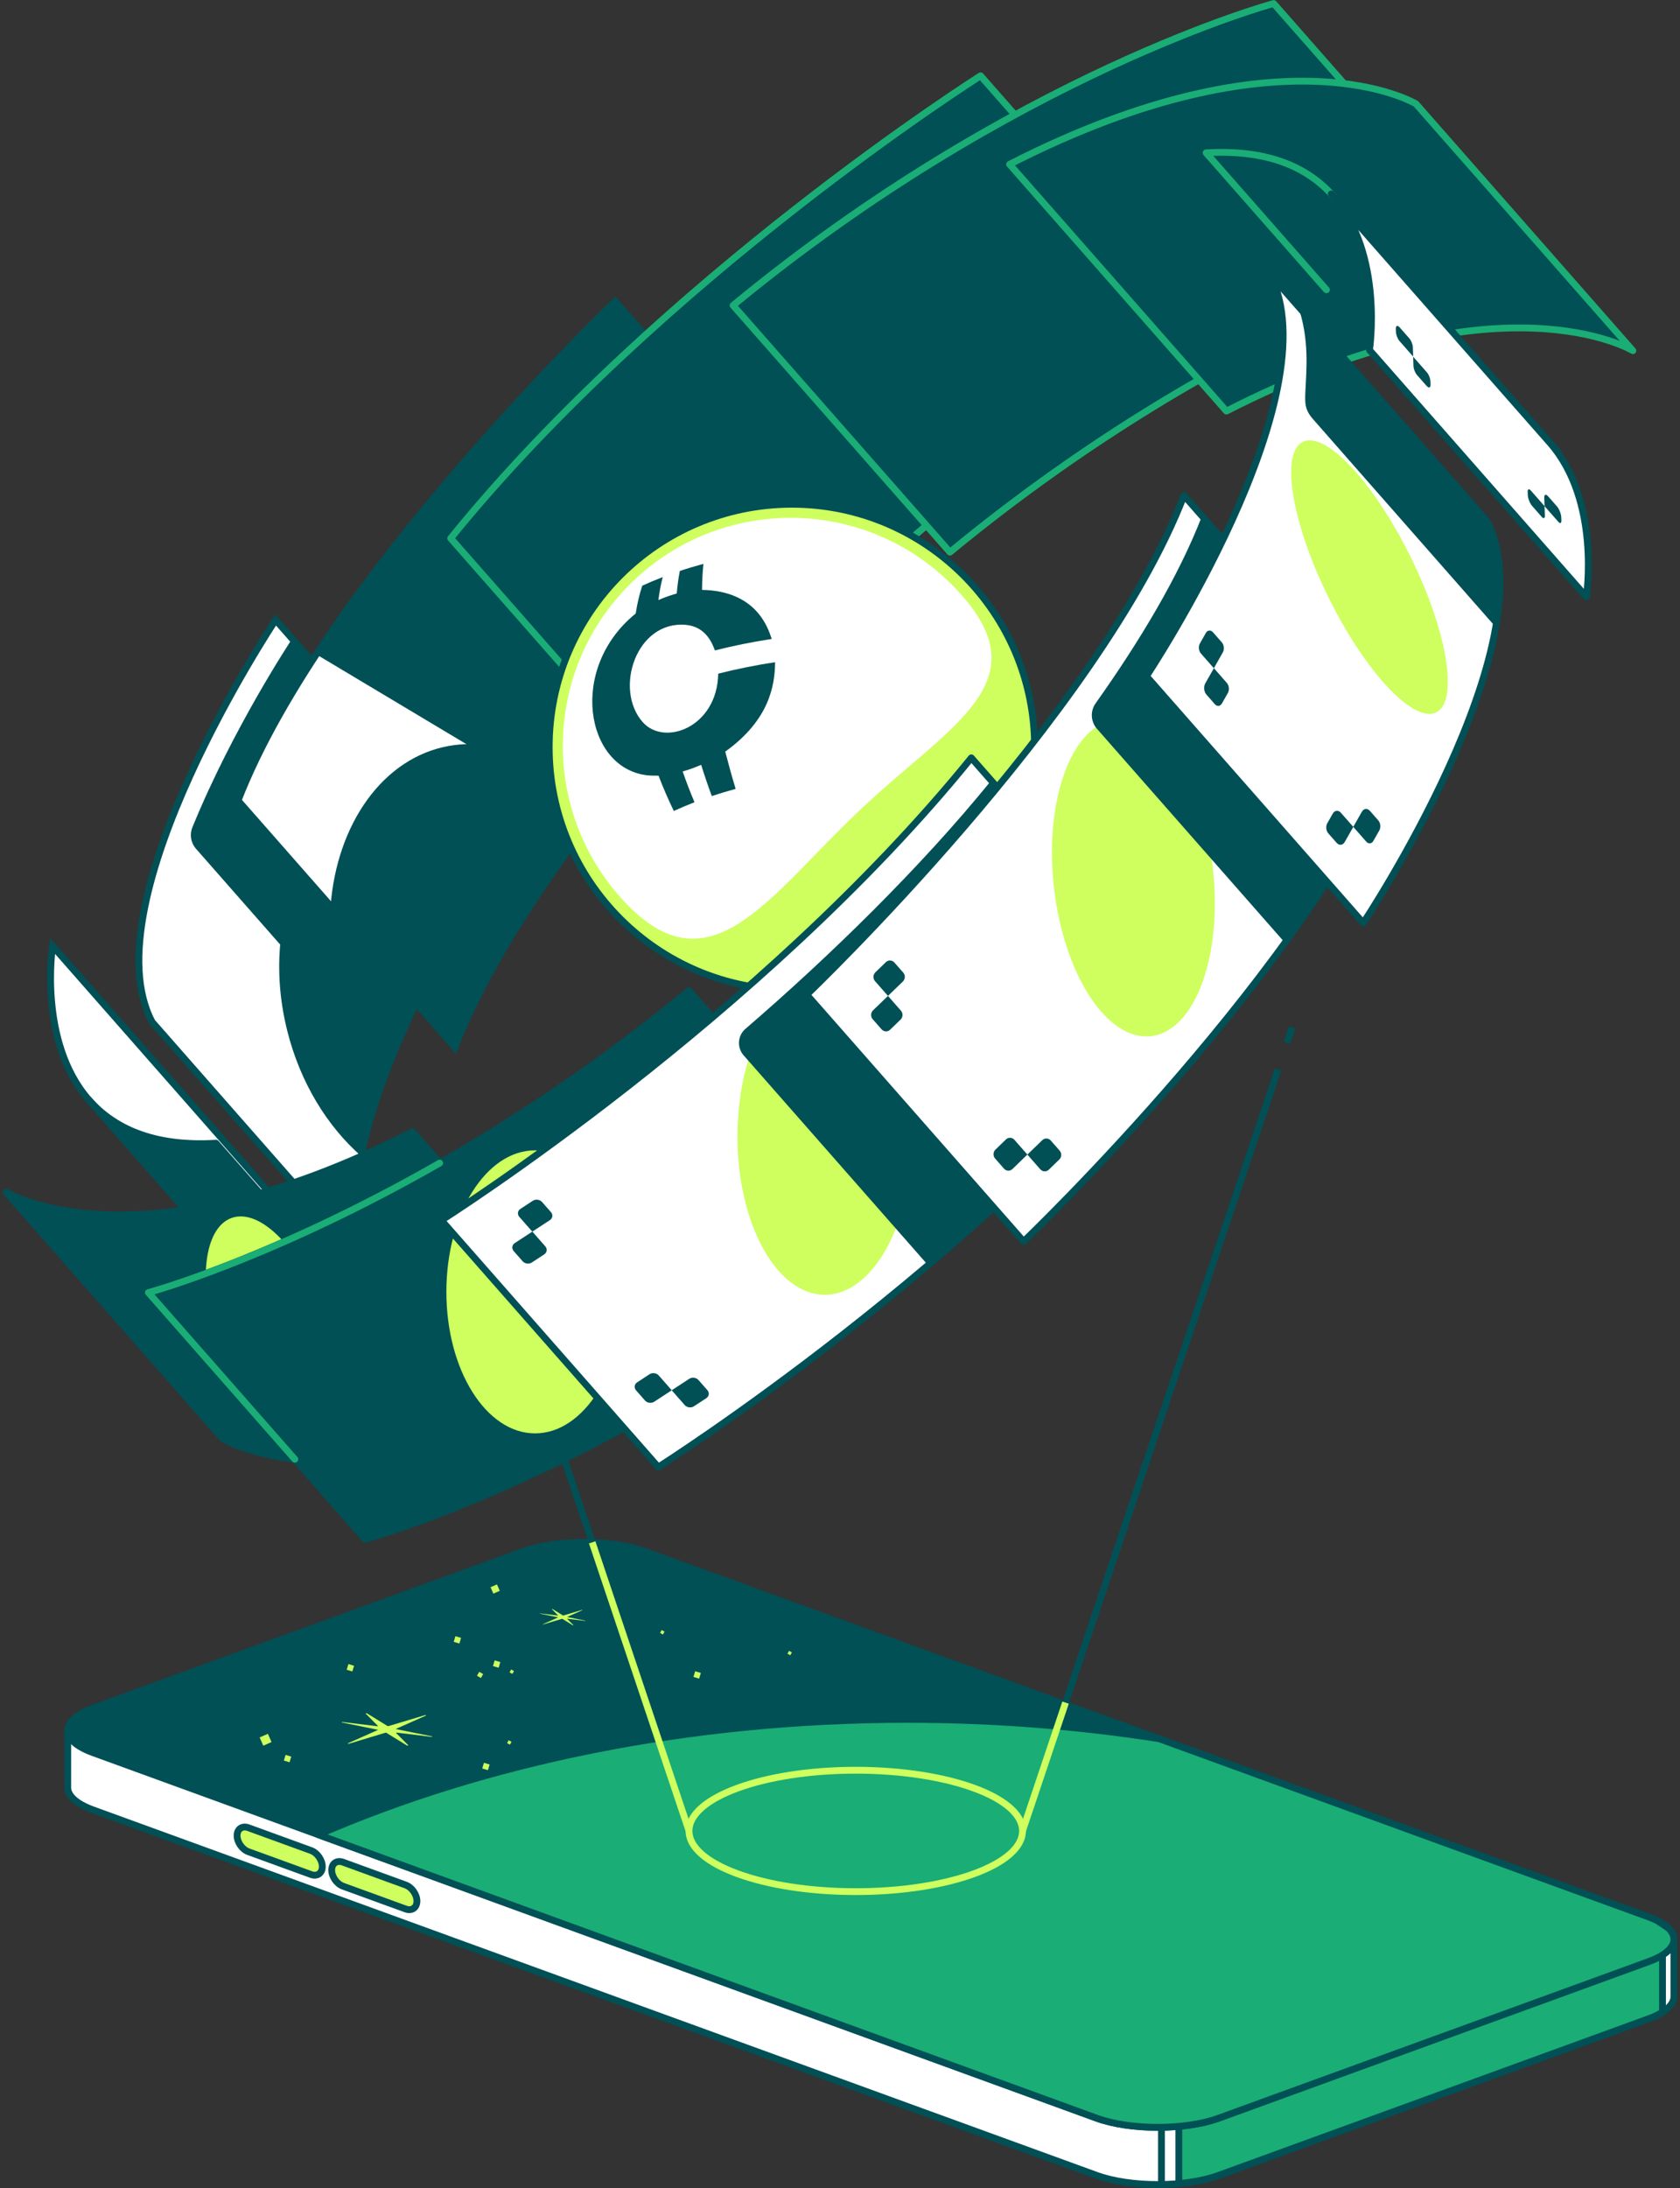 <svg width="494" height="643" viewBox="0 0 494 643" fill="none" xmlns="http://www.w3.org/2000/svg">
<rect x="0" y="0" width="494" height="643" fill="#333333" stroke="none"/>
<g clip-path="url(#clip0_14637_22159)">
<path d="M59.085 508.51L153.775 474.04C163.655 470.44 179.815 470.44 189.695 474.04L453.045 569.89H492.215V586.7C492.215 589.07 489.745 591.44 484.805 593.24L358.355 639.27C348.475 642.87 332.315 642.87 322.435 639.27L27.325 531.86C22.385 530.06 19.915 527.69 19.915 525.32V508.51H59.085Z" fill="white" stroke="#005056" stroke-width="2" stroke-linecap="round" stroke-linejoin="round"/>
<path d="M91.465 550.87C93.285 551.53 94.775 550.49 94.775 548.55C94.775 546.61 93.285 544.48 91.465 543.82L73.025 537.11C71.205 536.45 69.715 537.49 69.715 539.43C69.715 541.37 71.205 543.5 73.025 544.16L91.465 550.87Z" fill="#CEFF5F" stroke="#005056" stroke-width="2" stroke-linecap="round" stroke-linejoin="round"/>
<path d="M119.285 561C121.105 561.66 122.595 560.62 122.595 558.68C122.595 556.74 121.105 554.61 119.285 553.95L100.845 547.24C99.025 546.58 97.535 547.62 97.535 549.56C97.535 551.5 99.025 553.63 100.845 554.29L119.285 561Z" fill="#CEFF5F" stroke="#005056" stroke-width="2" stroke-linecap="round" stroke-linejoin="round"/>
<path d="M488.855 569.9V591.3C487.765 592 486.435 592.65 484.805 593.24L358.355 639.27C355.005 640.49 350.935 641.28 346.635 641.68V550.06H398.525L453.045 569.9H488.855Z" fill="#1AAD75" stroke="#005056" stroke-width="2" stroke-miterlimit="10"/>
<path d="M341.525 641.96V625.15" stroke="#005056" stroke-width="2" stroke-linecap="round" stroke-linejoin="round"/>
<path d="M484.815 576.44C494.695 572.84 494.695 566.96 484.815 563.37L189.705 455.96C179.825 452.36 163.665 452.36 153.785 455.96L27.335 501.99C17.455 505.59 17.455 511.47 27.335 515.06L322.445 622.47C332.325 626.07 348.485 626.07 358.365 622.47L484.815 576.44Z" fill="#005056" stroke="#005056" stroke-width="2" stroke-linecap="round" stroke-linejoin="round"/>
<path d="M266.885 505.28C292.395 505.28 317.165 507.26 340.845 510.96L484.815 563.36C485.785 563.71 486.635 564.1 487.425 564.49C488.475 565.18 489.505 565.89 490.545 566.59C493.995 569.89 492.105 573.78 484.825 576.43L358.375 622.46C348.495 626.06 332.335 626.06 322.455 622.46L93.615 539.17C142.805 517.81 202.505 505.28 266.895 505.28H266.885Z" fill="#1AAD75" stroke="#005056" stroke-width="2" stroke-linecap="round" stroke-linejoin="round"/>
<path d="M145.07 468.321L146.956 467.492L146.127 465.607L144.241 466.436L145.07 468.321Z" fill="#CEFF5F"/>
<path d="M77.416 513.007L79.842 511.941L78.775 509.515L76.349 510.582L77.416 513.007Z" fill="#CEFF5F"/>
<path d="M140.256 492.453L141.408 493.118L142.073 491.966L140.921 491.301L140.256 492.453Z" fill="#CEFF5F"/>
<path d="M149.831 491.438L150.662 491.918L151.142 491.087L150.311 490.607L149.831 491.438Z" fill="#CEFF5F"/>
<path d="M149.104 512.235L149.936 512.715L150.416 511.883L149.584 511.403L149.104 512.235Z" fill="#CEFF5F"/>
<path d="M194.091 479.852L194.923 480.332L195.403 479.5L194.571 479.02L194.091 479.852Z" fill="#CEFF5F"/>
<path d="M231.543 485.96L232.374 486.44L232.854 485.609L232.023 485.129L231.543 485.96Z" fill="#CEFF5F"/>
<path d="M83.473 517.381L85.14 517.881L85.64 516.214L83.973 515.714L83.473 517.381Z" fill="#CEFF5F"/>
<path d="M203.912 492.798L205.578 493.298L206.078 491.631L204.412 491.131L203.912 492.798Z" fill="#CEFF5F"/>
<path d="M144.955 489.606L146.622 490.106L147.122 488.439L145.455 487.939L144.955 489.606Z" fill="#CEFF5F"/>
<path d="M141.805 519.711L143.472 520.211L143.972 518.544L142.305 518.044L141.805 519.711Z" fill="#CEFF5F"/>
<path d="M133.415 482.489L135.082 482.989L135.582 481.323L133.915 480.823L133.415 482.489Z" fill="#CEFF5F"/>
<path d="M101.942 490.691L103.608 491.191L104.108 489.524L102.442 489.024L101.942 490.691Z" fill="#CEFF5F"/>
<path d="M251.635 555.9C278.714 555.9 300.665 547.913 300.665 538.06C300.665 528.207 278.714 520.22 251.635 520.22C224.557 520.22 202.605 528.207 202.605 538.06C202.605 547.913 224.557 555.9 251.635 555.9Z" stroke="#CEFF5F" stroke-width="2" stroke-miterlimit="10"/>
<path d="M202.605 538.06L174.115 453.22" stroke="#CEFF5F" stroke-width="2" stroke-miterlimit="10"/>
<path d="M174.115 453.22L145.565 368.21" stroke="#005056" stroke-width="2" stroke-miterlimit="10"/>
<path d="M300.665 538.06L313.335 500.32" stroke="#CEFF5F" stroke-width="2" stroke-miterlimit="10"/>
<path d="M378.465 306.42L379.965 301.93" stroke="#005056" stroke-width="2" stroke-miterlimit="10"/>
<path d="M313.335 500.32L375.825 314.26" stroke="#005056" stroke-width="2" stroke-miterlimit="10"/>
<path d="M108.495 372.86C89.755 337.47 144.805 254.7 144.805 254.7L81.045 182.18C81.045 182.18 25.995 264.94 44.735 300.34L108.495 372.86Z" fill="white" stroke="#005056" stroke-width="2" stroke-miterlimit="10"/>
<path d="M123.005 229.91C120.825 230.08 118.655 230.41 116.495 230.95C90.455 237.5 76.115 269.76 84.485 303C88.315 318.22 96.245 330.99 106.205 339.75C113.685 301.49 144.805 254.7 144.805 254.7L123.015 229.91H123.005Z" fill="#005056"/>
<path d="M85.905 187.71C85.905 187.71 68.475 213.92 56.565 243.15C55.705 245.27 56.115 247.7 57.625 249.42L114.075 313.63C125.955 283.03 144.795 254.7 144.795 254.7L85.905 187.71Z" fill="#005056"/>
<path d="M133.755 307.79C158.835 243.07 244.665 161.1 244.665 161.1L180.905 88.58C180.905 88.58 95.065 170.55 69.995 235.27L133.755 307.79Z" fill="white" stroke="#005056" stroke-width="2" stroke-miterlimit="10"/>
<path d="M133.755 307.79C142.235 285.9 157.665 262.05 174.375 240.05C163.675 224.95 147.905 216.42 132.105 219.19C112.645 222.6 99.055 242.12 97.215 266.22L133.755 307.78V307.79Z" fill="#005056"/>
<path d="M244.665 161.11L180.905 88.59C180.905 88.59 127.895 139.22 93.025 192.31L173.915 240.67C206.725 197.36 244.665 161.11 244.665 161.11Z" fill="#005056"/>
<path d="M352.085 94.8C352.085 94.8 258.455 154.01 196.285 230.71L132.525 158.19C194.705 81.49 288.335 22.28 288.335 22.28L352.095 94.8H352.085Z" fill="#005056" stroke="#1AAD75" stroke-width="2" stroke-linecap="round" stroke-linejoin="round"/>
<path d="M215.565 89.75C298.185 21.62 374.515 1.03 374.515 1.03L438.275 73.55C438.275 73.55 361.945 94.14 279.325 162.27L215.565 89.75Z" fill="#005056" stroke="#1AAD75" stroke-width="2" stroke-linecap="round" stroke-linejoin="round"/>
<path d="M416.375 30.53C416.375 30.53 377.785 6.98 296.865 48.29L360.625 120.81C441.545 79.5 480.135 103.05 480.135 103.05L416.375 30.53Z" fill="#005056" stroke="#1AAD75" stroke-width="2" stroke-linecap="round" stroke-linejoin="round"/>
<path d="M232.855 290.91C272.266 290.91 304.215 258.961 304.215 219.55C304.215 180.139 272.266 148.19 232.855 148.19C193.444 148.19 161.495 180.139 161.495 219.55C161.495 258.961 193.444 290.91 232.855 290.91Z" fill="#CEFF5F" stroke="#005056" stroke-width="2" stroke-linecap="round" stroke-linejoin="round"/>
<path d="M183.665 265.04C158.335 238.07 159.655 195.67 186.625 170.34C213.595 145.01 255.995 146.33 281.325 173.3C306.655 200.27 280.125 212.43 253.155 237.76C226.185 263.09 208.995 292.01 183.665 265.04Z" fill="white"/>
<path d="M227.925 194.6C222.105 195.49 216.505 196.62 211.195 197.97C210.905 213.71 195.385 219.45 188.985 212.21C180.455 202.56 187.075 182.32 201.685 183.63C207.625 184.16 209.505 189.23 210.215 191.14C215.525 189.8 221.115 188.66 226.925 187.77C225.775 184.28 222.265 173.65 206.435 173.35C206.455 170.57 206.595 168.01 206.845 165.7C204.455 166.35 202.135 167.04 199.905 167.79C199.495 169.83 199.195 172.05 198.995 174.42C198.495 174.56 197.565 174.81 196.285 175.27C195.245 175.65 194.585 175.91 193.595 176.35C193.895 173.94 194.325 171.68 194.875 169.59C192.775 170.4 190.765 171.24 188.855 172.12C188.025 174.64 187.375 177.37 186.925 180.3C167.075 196.36 172.095 225.61 190.165 227.82C191.205 227.95 192.605 227.95 193.645 227.95C194.995 231.48 196.495 234.95 198.135 238.32C200.065 237.43 202.095 236.58 204.215 235.76C202.965 232.8 201.805 229.78 200.735 226.72C203.155 226.02 204.995 225.27 206.175 224.76C207.145 227.86 208.185 230.93 209.305 233.94C211.565 233.19 213.905 232.49 216.315 231.83C215.225 228.24 214.205 224.57 213.255 220.88C226.255 211.56 227.845 201.42 227.915 194.6H227.925Z" fill="#005056"/>
<path d="M89.915 395.77C74.865 378.65 79.225 350.51 79.225 350.51L15.465 277.99C15.465 277.99 11.105 306.13 26.155 323.25L89.915 395.77Z" fill="white" stroke="#005056" stroke-width="2" stroke-miterlimit="10"/>
<path d="M127.265 408.48C108.685 409.58 97.095 403.93 89.925 395.77L26.165 323.25C33.345 331.41 44.925 337.07 63.505 335.96L127.265 408.48Z" fill="#005056" stroke="#005056" stroke-width="2" stroke-linecap="round" stroke-linejoin="round"/>
<path d="M65.545 422.86C65.545 422.86 104.115 446.42 185.035 405.12L121.275 332.6C40.355 373.9 1.785 350.34 1.785 350.34L65.545 422.86Z" fill="#005056" stroke="#005056" stroke-width="2" stroke-linecap="round" stroke-linejoin="round"/>
<path d="M29.635 368.77L33.795 369.27C34.785 369.39 35.055 368.87 34.395 368.12L31.785 365.15C31.125 364.4 29.775 363.69 28.785 363.57L26.425 363.29C25.435 363.17 25.165 363.69 25.825 364.44L29.635 368.78V368.77Z" fill="#005056"/>
<path d="M27.475 372.39C28.135 373.14 29.485 373.85 30.475 373.97L32.835 374.25C33.825 374.37 34.095 373.85 33.435 373.1L29.625 368.76L25.465 368.26C24.475 368.14 24.205 368.66 24.865 369.41L27.475 372.38V372.39Z" fill="#005056"/>
<path d="M74.435 419.74C75.095 420.49 76.445 421.2 77.435 421.32L79.795 421.6C80.785 421.72 81.055 421.2 80.395 420.45L77.785 417.48C77.125 416.73 75.775 416.02 74.785 415.9L70.625 415.4L74.435 419.74Z" fill="#005056"/>
<path d="M63.465 413.32C64.125 414.07 65.475 414.78 66.465 414.9L70.625 415.4L66.815 411.06C66.155 410.31 64.805 409.6 63.815 409.48L61.455 409.2C60.465 409.08 60.195 409.6 60.855 410.35L63.465 413.32Z" fill="#005056"/>
<path d="M90.714 422.58C99.115 419.65 100.874 402.795 94.644 384.935C88.414 367.075 76.553 354.972 68.153 357.902C59.752 360.832 57.992 377.687 64.222 395.547C70.452 413.407 82.313 425.51 90.714 422.58Z" fill="#CEFF5F"/>
<path d="M107.385 452.36C107.385 452.36 183.715 431.78 266.335 363.65L202.575 291.13C119.955 359.26 43.625 379.84 43.625 379.84L107.385 452.36Z" fill="#005056" stroke="#005056" stroke-width="2" stroke-linecap="round" stroke-linejoin="round"/>
<path d="M129.285 341.8C79.795 370.1 43.635 379.85 43.635 379.85L86.695 428.83" stroke="#1AAD75" stroke-width="2" stroke-linecap="round" stroke-linejoin="round"/>
<path d="M157.335 421.23C171.738 421.23 183.415 402.61 183.415 379.64C183.415 356.671 171.738 338.05 157.335 338.05C142.931 338.05 131.255 356.671 131.255 379.64C131.255 402.61 142.931 421.23 157.335 421.23Z" fill="#CEFF5F"/>
<path d="M67.485 393.4C68.145 394.15 69.455 394.5 70.395 394.17L75.065 392.56L70.055 386.86L65.385 388.47C64.445 388.8 64.205 389.68 64.865 390.43L67.475 393.4H67.485Z" fill="#005056"/>
<path d="M70.045 386.86L74.715 385.25C75.655 384.92 75.895 384.04 75.235 383.29L72.625 380.32C71.965 379.57 70.655 379.22 69.715 379.55L66.765 380.57C65.825 380.9 65.585 381.78 66.245 382.53L70.055 386.87L70.045 386.86Z" fill="#005056"/>
<path d="M103.465 434.33C104.125 435.08 105.435 435.43 106.375 435.1L111.045 433.49L107.235 429.15C106.575 428.4 105.265 428.05 104.325 428.38L101.375 429.4C100.435 429.73 100.195 430.61 100.855 431.36L103.465 434.33Z" fill="#005056"/>
<path d="M114.855 437.82C115.515 438.57 116.825 438.92 117.765 438.59L120.715 437.57C121.655 437.24 121.895 436.36 121.235 435.61L118.625 432.64C117.965 431.89 116.655 431.54 115.715 431.87L111.045 433.48L114.855 437.82Z" fill="#005056"/>
<path d="M193.565 431.13C193.565 431.13 287.195 371.93 349.375 295.23L285.615 222.71C223.435 299.41 129.805 358.61 129.805 358.61L193.565 431.13Z" fill="white" stroke="#005056" stroke-width="2" stroke-linecap="round" stroke-linejoin="round"/>
<path d="M242.524 380.5C256.702 380.5 268.194 359.672 268.194 333.98C268.194 308.288 256.702 287.46 242.524 287.46C228.347 287.46 216.854 308.288 216.854 333.98C216.854 359.672 228.347 380.5 242.524 380.5Z" fill="#CEFF5F"/>
<path d="M272.884 371.81C298.414 350.19 326.094 323.93 349.374 295.22L291.474 229.36C270.674 255.01 243.654 281.29 219.194 302.35C216.884 304.34 216.644 307.83 218.654 310.12L272.884 371.8V371.81Z" fill="#005056"/>
<path d="M156.525 361.94L161.685 358.57C162.525 358.02 162.665 356.96 162.005 356.21L159.395 353.24C158.735 352.49 157.515 352.32 156.675 352.87L153.035 355.25C152.195 355.8 152.055 356.86 152.715 357.61L156.525 361.95V361.94Z" fill="#005056"/>
<path d="M153.664 370.64C154.324 371.39 155.544 371.56 156.384 371.01L160.024 368.63C160.864 368.08 161.004 367.02 160.344 366.27L156.534 361.93L151.374 365.3C150.534 365.85 150.394 366.91 151.054 367.66L153.664 370.63V370.64Z" fill="#005056"/>
<path d="M189.645 411.56C190.305 412.31 191.525 412.48 192.365 411.93L197.525 408.56L193.715 404.22C193.055 403.47 191.835 403.3 190.995 403.85L187.355 406.23C186.515 406.78 186.375 407.84 187.035 408.59L189.645 411.56Z" fill="#005056"/>
<path d="M201.325 412.9C201.985 413.65 203.205 413.82 204.045 413.27L207.685 410.89C208.525 410.34 208.665 409.28 208.005 408.53L205.395 405.56C204.735 404.81 203.515 404.64 202.675 405.19L197.515 408.56L201.325 412.9Z" fill="#005056"/>
<path d="M411.916 218.14C386.826 282.86 300.986 364.83 300.986 364.83L237.226 292.31C237.226 292.31 323.066 210.34 348.156 145.62L411.916 218.14Z" fill="white" stroke="#005056" stroke-width="2" stroke-linecap="round" stroke-linejoin="round"/>
<path d="M338.408 304.503C351.325 303.077 359.496 281.09 356.66 255.394C353.823 229.697 341.052 210.022 328.135 211.448C315.218 212.874 307.047 234.862 309.884 260.558C312.721 286.254 325.492 305.929 338.408 304.503Z" fill="#CEFF5F"/>
<path d="M261.106 292.67L265.486 288.44C266.206 287.75 266.256 286.57 265.596 285.82L262.986 282.85C262.326 282.1 261.196 282.05 260.486 282.75L257.416 285.72C256.696 286.41 256.646 287.59 257.306 288.34L261.116 292.68L261.106 292.67Z" fill="#005056"/>
<path d="M259.236 302.5C259.896 303.25 261.026 303.3 261.736 302.6L264.806 299.63C265.526 298.94 265.576 297.76 264.916 297.01L261.106 292.67L256.726 296.9C256.006 297.59 255.956 298.77 256.616 299.52L259.226 302.49L259.236 302.5Z" fill="#005056"/>
<path d="M295.216 343.43C295.876 344.18 297.006 344.23 297.716 343.53L302.096 339.3L298.286 334.96C297.626 334.21 296.496 334.16 295.786 334.86L292.716 337.83C291.996 338.52 291.946 339.7 292.606 340.45L295.216 343.42V343.43Z" fill="#005056"/>
<path d="M305.906 343.63C306.566 344.38 307.696 344.43 308.406 343.73L311.476 340.76C312.196 340.07 312.246 338.89 311.586 338.14L308.976 335.17C308.316 334.42 307.186 334.37 306.476 335.07L302.096 339.3L305.906 343.64V343.63Z" fill="#005056"/>
<path d="M377.845 277.05C391.965 257.6 404.555 237.13 411.905 218.15L353.445 151.65C346.575 169.38 335.145 188.4 322.165 206.68C320.545 208.96 320.705 212.06 322.545 214.16L377.835 277.05H377.845Z" fill="#005056"/>
<path d="M437.185 153.07C455.915 188.47 400.855 271.24 400.855 271.24L337.095 198.72C337.095 198.72 392.155 115.95 373.425 80.55L437.185 153.07Z" fill="white" stroke="#005056" stroke-width="2" stroke-linecap="round" stroke-linejoin="round"/>
<path d="M422.321 209.337C428.987 206.046 425.608 185.586 414.774 163.637C403.941 141.687 389.754 126.561 383.088 129.851C376.422 133.142 379.801 153.602 390.635 175.551C401.468 197.501 415.655 212.627 422.321 209.337Z" fill="#CEFF5F"/>
<path d="M439.815 184.3C441.915 172.4 441.595 161.42 437.185 153.07L381.665 89.91C385.085 99.66 384.135 108.8 383.855 114.86C383.675 118.6 383.665 120.42 386.135 123.23L439.825 184.3H439.815Z" fill="#005056"/>
<path d="M356.935 196.37L359.575 191.71C360.065 190.84 359.935 189.52 359.275 188.77L356.665 185.8C356.005 185.05 355.065 185.15 354.575 186.02L352.825 189.1C352.335 189.97 352.465 191.29 353.125 192.04L356.935 196.38V196.37Z" fill="#005056"/>
<path d="M357.214 206.94C357.874 207.69 358.814 207.59 359.304 206.72L361.054 203.64C361.544 202.77 361.415 201.45 360.755 200.7L356.945 196.36L354.415 200.81C353.855 201.79 354.015 203.29 354.755 204.13L357.214 206.93V206.94Z" fill="#005056"/>
<path d="M401.745 247.34C402.405 248.09 403.345 247.99 403.835 247.12L405.585 244.04C406.075 243.17 405.945 241.85 405.285 241.1L402.825 238.3C402.085 237.45 401.015 237.56 400.455 238.54L397.925 242.99L401.735 247.33L401.745 247.34Z" fill="#005056"/>
<path d="M393.035 247.69C393.775 248.54 394.845 248.43 395.405 247.45L397.935 243L394.275 238.84C393.535 237.99 392.465 238.1 391.905 239.08L390.275 241.95C389.785 242.82 389.915 244.14 390.575 244.89L393.035 247.69Z" fill="#005056"/>
<path d="M455.766 130.15C448.586 121.99 436.996 116.33 418.406 117.44L354.646 44.92C373.236 43.81 384.826 49.47 392.006 57.63C407.046 74.74 470.806 147.26 455.766 130.15Z" fill="#005056" stroke="#005056" stroke-width="2" stroke-linecap="round" stroke-linejoin="round"/>
<path d="M390.035 85.16L354.655 44.91C373.245 43.8 384.835 49.46 392.015 57.62" fill="#005056"/>
<path d="M390.035 85.16L354.655 44.91C373.245 43.8 384.835 49.46 392.015 57.62" stroke="#1AAD75" stroke-width="2" stroke-linecap="round" stroke-linejoin="round"/>
<path d="M455.765 130.15C470.805 147.26 466.455 175.39 466.455 175.39L402.695 102.87C402.695 102.87 407.045 74.74 392.005 57.63C384.825 49.47 448.585 121.99 455.765 130.15Z" fill="white" stroke="#005056" stroke-width="2" stroke-linecap="round" stroke-linejoin="round"/>
<path d="M419.515 113.42C420.175 114.17 420.685 113.97 420.645 112.97L420.605 112C420.575 111.19 420.115 110.03 419.575 109.42L415.535 104.83L415.635 107.62C415.665 108.43 416.125 109.59 416.665 110.2L419.505 113.43L419.515 113.42Z" fill="#005056"/>
<path d="M415.546 104.82L415.446 102.03C415.416 101.22 414.956 100.06 414.416 99.45L411.576 96.22C410.916 95.47 410.406 95.67 410.446 96.67L410.486 97.64C410.516 98.45 410.976 99.61 411.516 100.22L415.556 104.81L415.546 104.82Z" fill="#005056"/>
<path d="M453.346 151.9C453.886 152.51 454.296 152.34 454.266 151.53L454.166 148.74L450.126 144.15C449.586 143.54 449.176 143.71 449.206 144.52L449.246 145.49C449.286 146.49 449.856 147.92 450.506 148.67L453.346 151.9Z" fill="#005056"/>
<path d="M458.205 153.34C458.745 153.95 459.155 153.78 459.125 152.97L459.085 152C459.045 151 458.475 149.57 457.825 148.82L455.215 145.85C454.555 145.1 454.045 145.3 454.085 146.3L454.175 148.75L458.215 153.34H458.205Z" fill="#005056"/>
<path d="M125.266 504.07L125.286 504.14L116.456 508.06L116.496 508.14L127.026 510.27L127.096 510.33L127.026 510.38L126.866 510.41L116.606 509.16L116.426 509.23L120.066 512.9L119.986 512.96L119.856 512.98L119.666 512.96L113.576 509.21L113.366 509.19L102.506 512.46L102.356 512.41L102.206 512.35L111.106 508.39L111.056 508.32L100.546 506.19L100.476 506.12L100.536 506.07L100.706 506.05L110.966 507.29L111.146 507.23L107.506 503.56L107.586 503.5L107.716 503.47L107.896 503.5L113.986 507.25L114.196 507.26L124.966 504.03H125.156L125.266 504.07Z" fill="#CEFF5F"/>
<path d="M171.235 473.14L171.245 473.18L166.805 475.16L166.815 475.19L172.125 476.27L172.155 476.3L172.135 476.32L172.045 476.34L166.865 475.71L166.775 475.75L168.615 477.59L168.575 477.63H168.505L168.415 477.62L165.345 475.73H165.245L159.755 477.37L159.685 477.35L159.615 477.32L164.095 475.32L164.085 475.28L158.765 474.21L158.745 474.18L158.765 474.15L158.855 474.14L164.025 474.77L164.115 474.74L162.275 472.88L162.315 472.85L162.385 472.84L162.485 472.85L165.545 474.75H165.655L171.085 473.12H171.185L171.235 473.14Z" fill="#CEFF5F"/>
</g>
<defs>
<clipPath id="clip0_14637_22159">
<rect width="492.43" height="642.94" fill="white" transform="translate(0.785 0.03)"/>
</clipPath>
</defs>
</svg>
